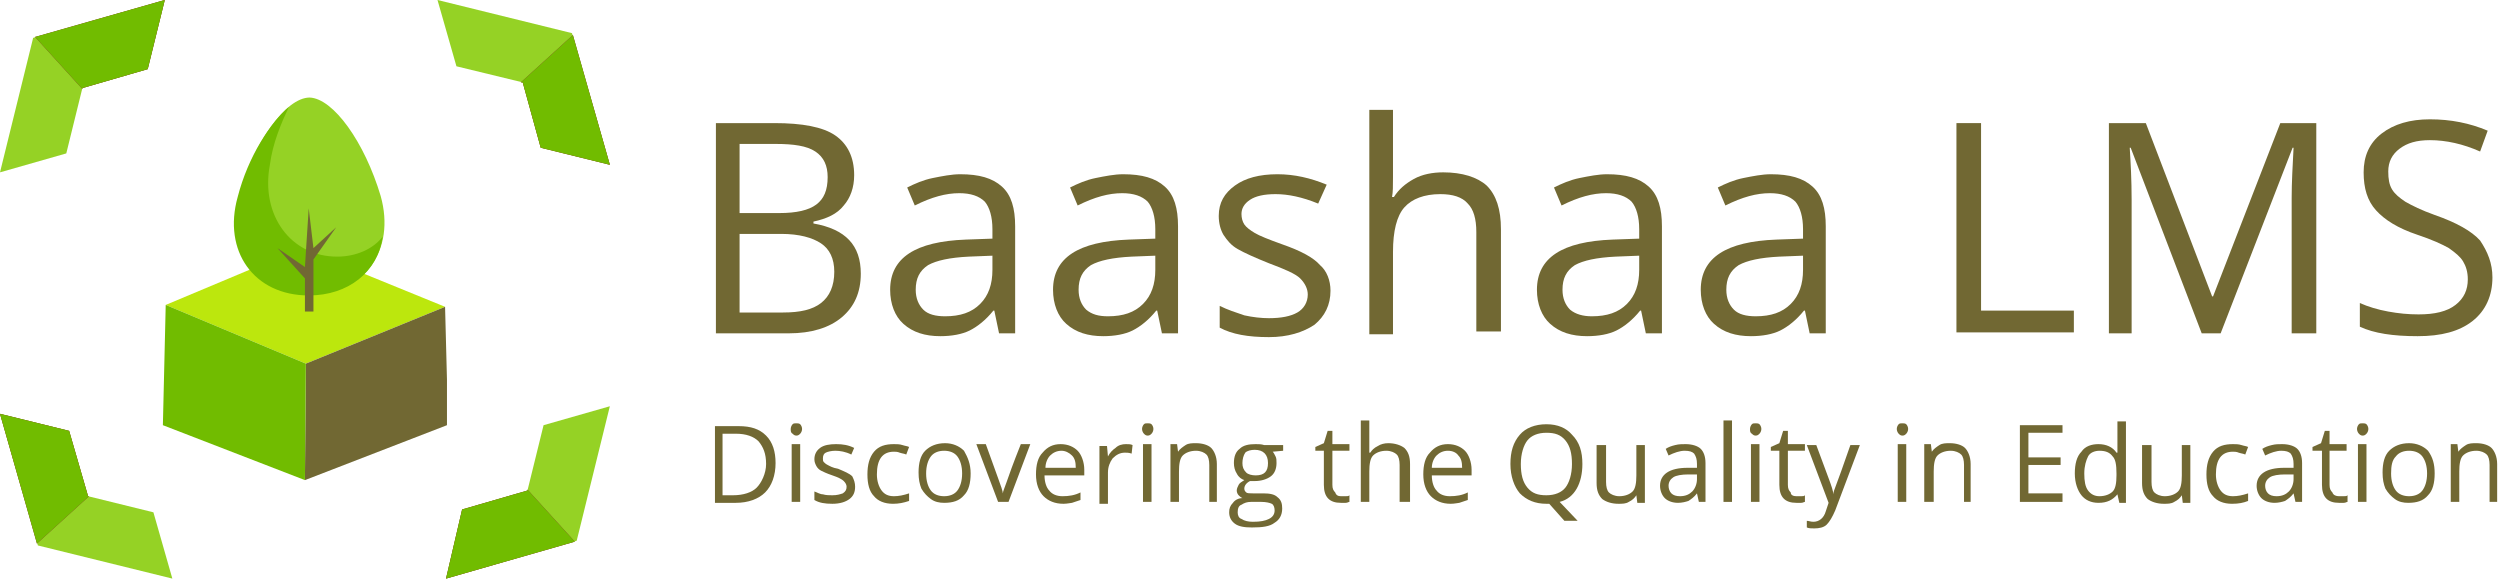 <svg width="264" height="62" viewBox="0 0 264 62" fill="none" xmlns="http://www.w3.org/2000/svg">
<path d="M17.5 32.2L32.3 38.4L47 32.4L31.8 26.2L17.5 32.2Z" fill="#BCE70D"/>
<path d="M47 32.4L47.2 40.1V44.9L32.2 50.7L32.3 38.4L47 32.4Z" fill="#716833"/>
<path d="M17.5 32.2L32.3 38.4L32.2 50.7L17.2 44.9L17.5 32.2Z" fill="#71BC00"/>
<path d="M40.2 20.7C41.8 26.4 38.5 31.1 32.7 31.1C26.9 31.1 23.6 26.5 25.2 20.7C26.8 15 30.2 10.3 32.7 10.3C35.2 10.4 38.5 15 40.2 20.7Z" fill="#95D225"/>
<path d="M35.6 27.1C30.7 27.1 27.5 22.7 28.5 17.4C28.8 15.1 29.7 13 30.5 11.3C28.6 12.9 26.2 16.5 25.1 20.8C23.5 26.5 26.8 31.2 32.6 31.2C36.8 31.2 39.9 28.7 40.4 25C39.4 26.3 37.6 27.1 35.6 27.1Z" fill="#71BC00"/>
<path d="M32.2 32.9H33.1V27.4L35.5 24L33.1 26.2L32.6 22L32.2 28.2L29.3 26.2L32.2 29.4V32.9Z" fill="#716833"/>
<path d="M48.2 7L55.2 8.7L57.1 15.6L64.4 17.4L60.4 3.5L46.2 0L48.2 7Z" fill="#95D225"/>
<path d="M57.1 15.6L55.2 8.7H55L60.5 3.7L64.4 17.4L57.1 15.6Z" fill="#901E3E"/>
<path d="M57.1 15.6L55.2 8.7H55L60.5 3.7L64.4 17.4L57.1 15.6Z" fill="#71BC00"/>
<path d="M7 16.2L8.7 9.3L15.6 7.3L17.4 0L3.5 4L0 18.2L7 16.2Z" fill="#95D225"/>
<path d="M15.6 7.3L8.7 9.3V9.4L3.7 3.9L17.4 0L15.6 7.3Z" fill="#901E3E"/>
<path d="M15.6 7.3L8.7 9.3V9.4L3.7 3.9L17.4 0L15.6 7.3Z" fill="#71BC00"/>
<path d="M57.4 44.9L55.7 51.8L48.8 53.8L47.1 61.1L60.9 57.1L64.4 42.9L57.4 44.9Z" fill="#95D225"/>
<path d="M48.8 53.8L55.7 51.8V51.7L60.7 57.2L47.1 61.1L48.8 53.8Z" fill="#901E3E"/>
<path d="M48.8 53.8L55.7 51.8V51.7L60.7 57.2L47.1 61.1L48.8 53.8Z" fill="#71BC00"/>
<path d="M16.2 54.1L9.3 52.4L7.3 45.5L0 43.7L4 57.6L18.2 61.1L16.2 54.1Z" fill="#95D225"/>
<path d="M7.3 45.5L9.3 52.4H9.4L3.9 57.4L0 43.7L7.3 45.5Z" fill="#901E3E"/>
<path d="M7.3 45.5L9.3 52.4H9.4L3.9 57.4L0 43.7L7.3 45.5Z" fill="#71BC00"/>
<path d="M75.5 13H81.8C84.7 13 86.9 13.4 88.2 14.3C89.5 15.2 90.2 16.6 90.2 18.5C90.2 19.8 89.8 20.9 89.1 21.7C88.4 22.6 87.3 23.1 85.9 23.4V23.6C89.3 24.2 90.9 25.9 90.9 28.9C90.9 30.9 90.2 32.4 88.9 33.5C87.6 34.6 85.7 35.2 83.3 35.2H75.6V13H75.5ZM78.1 22.5H82.3C84.1 22.5 85.4 22.2 86.2 21.6C87 21 87.4 20.1 87.4 18.7C87.4 17.5 87 16.6 86.1 16C85.2 15.4 83.8 15.2 81.9 15.2H78.1V22.5ZM78.1 24.7V33H82.7C84.5 33 85.8 32.7 86.7 32C87.6 31.3 88.1 30.2 88.1 28.7C88.1 27.3 87.6 26.3 86.7 25.7C85.8 25.1 84.4 24.7 82.5 24.7H78.1Z" fill="#716833"/>
<path d="M105.5 35.2L105 32.8H104.9C104.1 33.8 103.2 34.5 102.4 34.9C101.6 35.3 100.5 35.5 99.3 35.5C97.7 35.5 96.4 35.1 95.4 34.2C94.5 33.4 94 32.1 94 30.6C94 27.2 96.7 25.5 102 25.3L104.8 25.2V24.2C104.8 22.9 104.5 21.9 104 21.3C103.4 20.7 102.5 20.4 101.3 20.4C99.9 20.4 98.4 20.8 96.6 21.7L95.8 19.8C96.6 19.4 97.5 19 98.5 18.8C99.5 18.6 100.5 18.4 101.4 18.4C103.4 18.4 104.8 18.8 105.8 19.7C106.8 20.6 107.2 22 107.2 23.9V35.2H105.5ZM99.8 33.4C101.4 33.4 102.6 33 103.5 32.1C104.4 31.2 104.8 30 104.8 28.5V27L102.3 27.1C100.3 27.2 98.9 27.5 98 28C97.1 28.6 96.7 29.4 96.7 30.6C96.7 31.5 97 32.2 97.5 32.7C98 33.2 98.8 33.4 99.8 33.4Z" fill="#716833"/>
<path d="M122.7 35.2L122.2 32.8H122.1C121.3 33.8 120.4 34.5 119.6 34.9C118.8 35.3 117.7 35.5 116.5 35.5C114.9 35.5 113.6 35.1 112.6 34.2C111.7 33.4 111.2 32.1 111.2 30.6C111.2 27.2 113.9 25.5 119.2 25.3L122 25.2V24.2C122 22.9 121.7 21.9 121.2 21.3C120.6 20.7 119.7 20.4 118.5 20.4C117.1 20.4 115.6 20.8 113.8 21.7L113 19.8C113.8 19.4 114.7 19 115.7 18.8C116.7 18.6 117.7 18.4 118.6 18.4C120.6 18.4 122 18.8 123 19.7C124 20.6 124.4 22 124.4 23.9V35.2H122.7ZM117 33.4C118.6 33.4 119.8 33 120.7 32.1C121.6 31.2 122 30 122 28.5V27L119.5 27.1C117.5 27.2 116.1 27.5 115.2 28C114.3 28.6 113.9 29.4 113.9 30.6C113.9 31.5 114.2 32.2 114.7 32.7C115.3 33.2 116 33.4 117 33.4Z" fill="#716833"/>
<path d="M140.5 30.7C140.5 32.2 139.9 33.4 138.8 34.3C137.6 35.1 136 35.6 134 35.6C131.8 35.6 130.1 35.3 128.8 34.6V32.3C129.6 32.7 130.5 33 131.4 33.3C132.3 33.5 133.2 33.6 134 33.6C135.3 33.6 136.3 33.4 137 33C137.7 32.6 138.1 31.9 138.1 31.1C138.1 30.5 137.8 29.9 137.3 29.4C136.8 28.9 135.6 28.4 134 27.8C132.5 27.2 131.4 26.7 130.7 26.3C130 25.9 129.6 25.4 129.2 24.8C128.9 24.3 128.7 23.6 128.7 22.8C128.7 21.4 129.3 20.4 130.4 19.6C131.5 18.8 133 18.4 134.9 18.4C136.7 18.4 138.4 18.8 140.1 19.5L139.2 21.5C137.5 20.8 136 20.5 134.7 20.5C133.5 20.5 132.6 20.7 132 21.1C131.4 21.5 131.1 22 131.1 22.6C131.1 23 131.2 23.4 131.4 23.7C131.6 24 132 24.3 132.5 24.6C133 24.9 134 25.3 135.4 25.8C137.4 26.5 138.7 27.2 139.4 28C140.1 28.6 140.5 29.6 140.5 30.7Z" fill="#716833"/>
<path d="M155.9 35.2V24.5C155.9 23.1 155.6 22.1 155 21.5C154.4 20.8 153.4 20.5 152.1 20.5C150.4 20.5 149.1 21 148.3 21.9C147.5 22.8 147.1 24.4 147.1 26.6V35.3H144.6V11.6H147.1V18.7C147.1 19.6 147.1 20.3 147 20.8H147.2C147.7 20 148.4 19.4 149.3 18.9C150.2 18.4 151.3 18.2 152.4 18.2C154.4 18.2 156 18.7 157 19.6C158 20.6 158.5 22.1 158.5 24.2V35H155.9V35.2Z" fill="#716833"/>
<path d="M173.8 35.2L173.3 32.8H173.2C172.4 33.8 171.5 34.5 170.7 34.9C169.9 35.3 168.8 35.5 167.6 35.5C166 35.5 164.7 35.1 163.7 34.2C162.8 33.4 162.3 32.1 162.3 30.6C162.3 27.2 165 25.5 170.3 25.3L173.1 25.2V24.2C173.1 22.9 172.8 21.9 172.3 21.3C171.7 20.7 170.8 20.4 169.6 20.4C168.2 20.4 166.7 20.8 164.9 21.7L164.1 19.8C164.9 19.4 165.8 19 166.8 18.8C167.8 18.6 168.8 18.4 169.7 18.4C171.7 18.4 173.1 18.8 174.1 19.7C175.1 20.6 175.5 22 175.5 23.9V35.2H173.8ZM168.1 33.4C169.7 33.4 170.9 33 171.8 32.1C172.7 31.2 173.1 30 173.1 28.5V27L170.6 27.1C168.6 27.2 167.2 27.5 166.3 28C165.4 28.6 165 29.4 165 30.6C165 31.5 165.3 32.2 165.8 32.7C166.4 33.2 167.2 33.4 168.1 33.4Z" fill="#716833"/>
<path d="M191.1 35.2L190.6 32.8H190.5C189.7 33.8 188.8 34.5 188 34.9C187.2 35.3 186.1 35.5 184.9 35.5C183.3 35.5 182 35.1 181 34.2C180.1 33.4 179.6 32.1 179.6 30.6C179.6 27.2 182.3 25.5 187.6 25.3L190.4 25.2V24.2C190.4 22.9 190.1 21.9 189.6 21.3C189 20.7 188.1 20.4 186.9 20.4C185.5 20.4 184 20.8 182.2 21.7L181.4 19.8C182.2 19.4 183.1 19 184.1 18.8C185.1 18.6 186.1 18.4 187 18.4C189 18.4 190.4 18.8 191.4 19.7C192.4 20.6 192.8 22 192.8 23.9V35.2H191.1ZM185.4 33.4C187 33.4 188.2 33 189.1 32.1C190 31.2 190.4 30 190.4 28.5V27L187.9 27.1C185.9 27.2 184.5 27.5 183.6 28C182.7 28.6 182.3 29.4 182.3 30.6C182.3 31.5 182.6 32.2 183.1 32.7C183.6 33.2 184.4 33.4 185.4 33.4Z" fill="#716833"/>
<path d="M206.6 35.2V13H209.2V32.8H219V35.1H206.6V35.2Z" fill="#716833"/>
<path d="M232.5 35.2L225 15.6H224.9C225 17.2 225.1 19 225.1 21.1V35.2H222.7V13H226.6L233.6 31.3H233.7L240.8 13H244.6V35.2H242V20.9C242 19.3 242.1 17.5 242.2 15.6H242.1L234.5 35.2H232.5Z" fill="#716833"/>
<path d="M263.2 29.3C263.2 31.2 262.5 32.8 261.1 33.9C259.7 35 257.8 35.5 255.3 35.5C252.7 35.5 250.7 35.2 249.2 34.5V32C250.1 32.4 251.1 32.7 252.2 32.9C253.3 33.1 254.3 33.2 255.4 33.2C257.1 33.2 258.4 32.9 259.3 32.2C260.2 31.5 260.6 30.6 260.6 29.5C260.6 28.7 260.4 28.1 260.1 27.6C259.8 27.1 259.3 26.7 258.6 26.2C257.9 25.8 256.8 25.3 255.3 24.8C253.2 24.1 251.8 23.2 250.9 22.2C250 21.2 249.6 19.9 249.6 18.2C249.6 16.5 250.2 15.1 251.5 14.1C252.8 13.1 254.5 12.6 256.6 12.6C258.8 12.6 260.8 13 262.7 13.8L261.9 16C260.1 15.2 258.3 14.8 256.6 14.8C255.2 14.8 254.2 15.1 253.4 15.7C252.6 16.3 252.2 17.1 252.2 18.1C252.2 18.9 252.3 19.5 252.6 20C252.9 20.5 253.4 20.9 254 21.3C254.7 21.7 255.7 22.2 257.1 22.7C259.4 23.5 261 24.4 261.9 25.4C262.7 26.6 263.2 27.8 263.2 29.3Z" fill="#716833"/>
<path d="M81.9 48.9C81.9 50.2 81.5 51.3 80.8 52C80.1 52.7 79 53.1 77.7 53.1H75.5V45H78C79.3 45 80.2 45.3 80.9 46C81.6 46.7 81.9 47.7 81.9 48.9ZM80.9 49C80.9 47.9 80.6 47.2 80.1 46.6C79.6 46.1 78.8 45.8 77.7 45.8H76.3V52.3H77.4C78.5 52.3 79.4 52 79.9 51.5C80.4 51 80.9 50 80.9 49Z" fill="#716833"/>
<path d="M83.5 45.3C83.5 45.1 83.6 44.9 83.7 44.8C83.8 44.7 83.9 44.7 84.1 44.7C84.2 44.7 84.4 44.7 84.5 44.8C84.6 44.9 84.7 45.1 84.7 45.3C84.7 45.5 84.6 45.7 84.5 45.8C84.4 45.9 84.3 46 84.1 46C83.9 46 83.8 45.9 83.7 45.8C83.5 45.7 83.5 45.5 83.5 45.3ZM84.5 53H83.6V46.9H84.5V53Z" fill="#716833"/>
<path d="M90.3 51.4C90.3 52 90.1 52.4 89.7 52.7C89.3 53 88.7 53.2 87.9 53.2C87.1 53.2 86.5 53.1 86 52.8V51.9C86.3 52 86.6 52.2 86.9 52.2C87.2 52.3 87.6 52.3 87.9 52.3C88.4 52.3 88.7 52.2 89 52.1C89.3 51.9 89.4 51.7 89.4 51.4C89.4 51.2 89.3 51 89.1 50.8C88.9 50.6 88.5 50.4 87.9 50.2C87.3 50 86.9 49.8 86.7 49.7C86.5 49.6 86.3 49.4 86.2 49.2C86.1 49 86 48.8 86 48.5C86 48 86.2 47.6 86.6 47.3C87 47 87.6 46.9 88.3 46.9C89 46.9 89.6 47 90.2 47.3L89.9 48C89.3 47.7 88.7 47.6 88.2 47.6C87.8 47.6 87.4 47.7 87.2 47.8C87 47.9 86.9 48.1 86.9 48.4C86.9 48.6 86.9 48.7 87 48.8C87.1 48.9 87.2 49 87.4 49.1C87.6 49.2 87.9 49.4 88.5 49.5C89.2 49.8 89.7 50 90 50.3C90.2 50.7 90.3 51 90.3 51.4Z" fill="#716833"/>
<path d="M94.3 53.2C93.4 53.2 92.7 52.9 92.3 52.4C91.8 51.9 91.6 51.1 91.6 50.1C91.6 49.1 91.8 48.3 92.3 47.7C92.8 47.1 93.5 46.9 94.4 46.9C94.7 46.9 95 46.9 95.3 47C95.6 47.1 95.8 47.1 96 47.2L95.7 48C95.5 47.9 95.3 47.9 95 47.8C94.8 47.7 94.5 47.7 94.4 47.7C93.2 47.7 92.6 48.5 92.6 50.1C92.6 50.8 92.8 51.4 93.1 51.8C93.4 52.2 93.8 52.4 94.4 52.4C94.9 52.4 95.4 52.3 96 52.1V52.9C95.4 53.1 94.9 53.2 94.3 53.2Z" fill="#716833"/>
<path d="M102.5 50C102.5 51 102.3 51.8 101.8 52.3C101.3 52.9 100.6 53.1 99.7 53.1C99.2 53.1 98.7 53 98.3 52.7C97.9 52.4 97.6 52.1 97.3 51.6C97.1 51.1 97 50.6 97 49.9C97 48.9 97.2 48.1 97.7 47.6C98.2 47.1 98.9 46.8 99.8 46.8C100.6 46.8 101.3 47.1 101.8 47.6C102.2 48.3 102.5 49 102.5 50ZM97.8 50C97.8 50.8 98 51.4 98.3 51.8C98.6 52.2 99.1 52.4 99.7 52.4C100.3 52.4 100.8 52.2 101.1 51.8C101.4 51.4 101.6 50.8 101.6 50C101.6 49.2 101.4 48.6 101.1 48.2C100.8 47.8 100.3 47.6 99.7 47.6C99.1 47.6 98.6 47.8 98.3 48.2C98 48.6 97.8 49.2 97.8 50Z" fill="#716833"/>
<path d="M105.4 53L103.1 46.9H104.1L105.4 50.5C105.7 51.3 105.9 51.9 105.9 52.1C105.9 51.9 106.1 51.5 106.3 50.9C106.5 50.3 107 48.9 107.8 46.9H108.8L106.5 53H105.4Z" fill="#716833"/>
<path d="M112.3 53.2C111.4 53.2 110.7 52.9 110.2 52.4C109.7 51.9 109.4 51.1 109.4 50.1C109.4 49.1 109.6 48.3 110.1 47.8C110.6 47.2 111.2 46.9 112 46.9C112.8 46.9 113.4 47.2 113.8 47.6C114.2 48 114.5 48.8 114.5 49.6V50.2H110.3C110.3 50.9 110.5 51.5 110.8 51.8C111.1 52.2 111.6 52.4 112.2 52.4C112.9 52.4 113.5 52.3 114.1 52V52.8C113.8 52.9 113.5 53 113.2 53.1C113.1 53.1 112.7 53.2 112.3 53.2ZM112.1 47.6C111.6 47.6 111.2 47.8 110.9 48.1C110.6 48.4 110.4 48.9 110.4 49.4H113.6C113.6 48.8 113.5 48.4 113.2 48.1C112.9 47.8 112.5 47.6 112.1 47.6Z" fill="#716833"/>
<path d="M118.9 46.9C119.2 46.9 119.4 46.9 119.6 47L119.5 47.9C119.2 47.8 119 47.8 118.8 47.8C118.3 47.8 117.9 48 117.5 48.4C117.2 48.8 117 49.3 117 49.9V53.2H116.1V47.1H116.9L117 48.2C117.2 47.8 117.5 47.5 117.8 47.3C118.1 47 118.5 46.9 118.9 46.9Z" fill="#716833"/>
<path d="M120.6 45.3C120.6 45.1 120.7 44.9 120.8 44.8C120.9 44.7 121 44.7 121.2 44.7C121.3 44.7 121.5 44.7 121.6 44.8C121.7 44.9 121.8 45.1 121.8 45.3C121.8 45.5 121.7 45.7 121.6 45.8C121.5 45.9 121.4 46 121.2 46C121 46 120.9 45.9 120.8 45.8C120.7 45.7 120.6 45.5 120.6 45.3ZM121.6 53H120.7V46.9H121.6V53Z" fill="#716833"/>
<path d="M127.7 53V49.1C127.7 48.6 127.6 48.2 127.4 48C127.2 47.8 126.8 47.6 126.3 47.6C125.7 47.6 125.2 47.8 124.9 48.1C124.6 48.4 124.5 49 124.5 49.8V53H123.6V46.9H124.3L124.4 47.7C124.6 47.4 124.9 47.2 125.2 47C125.5 46.8 125.9 46.8 126.3 46.8C127 46.8 127.6 47 127.9 47.3C128.2 47.6 128.5 48.2 128.5 49V53H127.7Z" fill="#716833"/>
<path d="M135.5 47V47.6L134.4 47.7C134.5 47.8 134.6 48 134.7 48.2C134.8 48.4 134.8 48.6 134.8 48.9C134.8 49.5 134.6 50 134.2 50.3C133.8 50.6 133.2 50.8 132.5 50.8C132.3 50.8 132.1 50.8 132 50.8C131.6 51 131.4 51.3 131.4 51.6C131.4 51.8 131.5 51.9 131.6 52C131.7 52.1 132 52.1 132.3 52.1H133.4C134.1 52.1 134.6 52.2 134.9 52.5C135.3 52.8 135.4 53.2 135.4 53.7C135.4 54.4 135.1 54.9 134.6 55.2C134.1 55.6 133.3 55.7 132.2 55.7C131.4 55.7 130.8 55.6 130.4 55.3C130 55 129.8 54.6 129.8 54.1C129.8 53.7 129.9 53.4 130.2 53.1C130.4 52.8 130.8 52.6 131.2 52.6C131 52.5 130.9 52.4 130.8 52.3C130.7 52.2 130.6 52 130.6 51.8C130.6 51.6 130.7 51.4 130.8 51.2C130.9 51 131.1 50.9 131.4 50.7C131.1 50.6 130.8 50.4 130.6 50C130.4 49.7 130.3 49.3 130.3 48.9C130.3 48.2 130.5 47.7 130.9 47.4C131.3 47 131.9 46.9 132.6 46.9C132.9 46.9 133.2 46.9 133.5 47H135.5ZM130.7 54.1C130.7 54.4 130.8 54.7 131.1 54.8C131.4 55 131.8 55.1 132.3 55.1C133.1 55.1 133.6 55 134 54.8C134.4 54.6 134.6 54.3 134.6 53.9C134.6 53.6 134.5 53.3 134.3 53.2C134.1 53.1 133.7 53 133.2 53H132.1C131.7 53 131.4 53.1 131.1 53.3C130.8 53.4 130.7 53.7 130.7 54.1ZM131.2 48.9C131.2 49.3 131.3 49.6 131.6 49.9C131.8 50.1 132.2 50.2 132.6 50.2C133.5 50.2 133.9 49.8 133.9 48.9C133.9 48 133.4 47.5 132.5 47.5C132.1 47.5 131.7 47.6 131.5 47.8C131.3 48.1 131.2 48.5 131.2 48.9Z" fill="#716833"/>
<path d="M141.6 52.4C141.8 52.4 141.9 52.4 142.1 52.4C142.3 52.4 142.4 52.4 142.5 52.3V53C142.4 53 142.3 53.1 142.1 53.1C141.9 53.1 141.7 53.1 141.6 53.1C140.4 53.1 139.8 52.5 139.8 51.2V47.6H138.9V47.2L139.8 46.8L140.2 45.5H140.7V46.9H142.5V47.6H140.7V51.2C140.7 51.6 140.8 51.8 141 52C141.1 52.3 141.3 52.4 141.6 52.4Z" fill="#716833"/>
<path d="M147.8 53V49.1C147.8 48.6 147.7 48.2 147.5 48C147.3 47.8 146.9 47.6 146.4 47.6C145.8 47.6 145.3 47.8 145 48.1C144.7 48.4 144.6 49 144.6 49.8V53H143.7V44.4H144.6V47C144.6 47.3 144.6 47.6 144.6 47.8H144.7C144.9 47.5 145.1 47.3 145.5 47.1C145.8 46.9 146.2 46.8 146.6 46.8C147.3 46.8 147.9 47 148.3 47.3C148.7 47.7 148.9 48.2 148.9 49V53H147.8Z" fill="#716833"/>
<path d="M153.2 53.2C152.3 53.2 151.6 52.9 151.1 52.4C150.6 51.9 150.3 51.1 150.3 50.1C150.3 49.1 150.5 48.3 151 47.8C151.5 47.2 152.1 46.9 152.9 46.9C153.7 46.9 154.3 47.2 154.7 47.6C155.1 48 155.4 48.8 155.4 49.6V50.2H151.2C151.2 50.9 151.4 51.5 151.7 51.8C152 52.2 152.5 52.4 153.1 52.4C153.8 52.4 154.4 52.3 155 52V52.8C154.7 52.9 154.4 53 154.1 53.1C154 53.1 153.6 53.2 153.2 53.2ZM152.9 47.6C152.4 47.6 152 47.8 151.7 48.1C151.4 48.4 151.2 48.9 151.2 49.4H154.4C154.4 48.8 154.3 48.4 154 48.1C153.8 47.8 153.4 47.6 152.9 47.6Z" fill="#716833"/>
<path d="M167.1 49C167.1 50 166.9 50.9 166.5 51.6C166.1 52.3 165.5 52.8 164.7 53L166.6 55H165.2L163.6 53.2H163.3C162.1 53.2 161.2 52.8 160.5 52.1C159.9 51.4 159.5 50.3 159.5 49C159.5 47.7 159.8 46.7 160.5 45.9C161.1 45.2 162.1 44.8 163.3 44.8C164.5 44.8 165.4 45.2 166 45.9C166.8 46.7 167.1 47.7 167.1 49ZM160.6 49C160.6 50.1 160.8 50.9 161.3 51.5C161.8 52.1 162.4 52.3 163.3 52.3C164.2 52.3 164.9 52 165.3 51.5C165.7 51 166 50.1 166 49C166 47.9 165.8 47.1 165.3 46.5C164.8 45.9 164.2 45.7 163.3 45.7C162.4 45.7 161.7 46 161.3 46.5C160.9 47 160.6 47.9 160.6 49Z" fill="#716833"/>
<path d="M169.6 47V50.9C169.6 51.4 169.7 51.8 169.9 52C170.1 52.2 170.5 52.4 171 52.4C171.6 52.4 172.1 52.2 172.4 51.9C172.7 51.6 172.8 51 172.8 50.2V47H173.7V53.1H172.9L172.8 52.3C172.6 52.6 172.4 52.8 172 53C171.7 53.2 171.3 53.2 170.9 53.2C170.2 53.2 169.6 53 169.2 52.7C168.8 52.3 168.6 51.8 168.6 51V47H169.6Z" fill="#716833"/>
<path d="M179.4 53L179.2 52.1C178.9 52.5 178.6 52.7 178.3 52.9C178 53 177.6 53.1 177.2 53.1C176.6 53.1 176.1 52.9 175.8 52.6C175.5 52.3 175.3 51.8 175.3 51.3C175.3 50.1 176.3 49.4 178.2 49.4H179.2V49C179.2 48.5 179.1 48.2 178.9 47.9C178.7 47.7 178.4 47.6 177.9 47.6C177.4 47.6 176.8 47.8 176.2 48.1L175.9 47.4C176.2 47.2 176.5 47.1 176.9 47C177.3 46.9 177.6 46.9 178 46.9C178.7 46.9 179.3 47.1 179.6 47.4C179.9 47.7 180.1 48.2 180.1 48.9V53H179.4ZM177.4 52.4C178 52.4 178.4 52.2 178.7 51.9C179 51.6 179.2 51.1 179.2 50.6V50.1H178.3C177.6 50.1 177 50.2 176.7 50.4C176.4 50.6 176.2 50.9 176.2 51.3C176.2 51.6 176.3 51.9 176.5 52.1C176.7 52.3 177 52.4 177.4 52.4Z" fill="#716833"/>
<path d="M182.9 53H182V44.4H182.9V53Z" fill="#716833"/>
<path d="M184.8 45.3C184.8 45.1 184.9 44.9 185 44.8C185.1 44.7 185.2 44.7 185.4 44.7C185.5 44.7 185.7 44.7 185.8 44.8C185.9 44.9 186 45.1 186 45.3C186 45.5 185.9 45.7 185.8 45.8C185.7 45.9 185.6 46 185.4 46C185.2 46 185.1 45.9 185 45.8C184.8 45.7 184.8 45.5 184.8 45.3ZM185.8 53H184.9V46.9H185.8V53Z" fill="#716833"/>
<path d="M189.7 52.4C189.9 52.4 190 52.4 190.2 52.4C190.4 52.4 190.5 52.4 190.6 52.3V53C190.5 53 190.4 53.1 190.2 53.1C190 53.1 189.8 53.1 189.7 53.1C188.5 53.1 187.9 52.5 187.9 51.2V47.6H187V47.2L187.9 46.8L188.3 45.5H188.8V46.9H190.6V47.6H188.8V51.2C188.8 51.6 188.9 51.8 189.1 52C189.1 52.3 189.4 52.4 189.7 52.4Z" fill="#716833"/>
<path d="M190.8 47H191.8L193.1 50.5C193.4 51.3 193.6 51.9 193.6 52.2C193.6 52 193.7 51.7 193.9 51.2C194.1 50.7 194.6 49.3 195.4 47H196.4L193.8 53.9C193.5 54.6 193.2 55.1 192.9 55.4C192.6 55.7 192.1 55.8 191.6 55.8C191.3 55.8 191 55.8 190.8 55.7V55C191 55 191.2 55.1 191.5 55.1C192.1 55.1 192.6 54.7 192.8 54L193.1 53.1L190.8 47Z" fill="#716833"/>
<path d="M200.3 45.3C200.3 45.1 200.4 44.9 200.5 44.8C200.6 44.7 200.7 44.7 200.9 44.7C201 44.7 201.2 44.7 201.3 44.8C201.4 44.9 201.5 45.1 201.5 45.3C201.5 45.5 201.4 45.7 201.3 45.8C201.2 45.9 201.1 46 200.9 46C200.7 46 200.6 45.9 200.5 45.8C200.4 45.7 200.3 45.5 200.3 45.3ZM201.3 53H200.4V46.9H201.3V53Z" fill="#716833"/>
<path d="M207.4 53V49.1C207.4 48.6 207.3 48.2 207.1 48C206.9 47.8 206.5 47.6 206 47.6C205.4 47.6 204.9 47.8 204.6 48.1C204.3 48.4 204.2 49 204.2 49.8V53H203.2V46.9H203.9L204 47.7C204.2 47.4 204.5 47.2 204.8 47C205.1 46.8 205.5 46.8 205.9 46.8C206.6 46.8 207.2 47 207.5 47.3C207.8 47.6 208.1 48.2 208.1 49V53H207.4Z" fill="#716833"/>
<path d="M217.8 53H213.3V44.9H217.8V45.7H214.2V48.3H217.6V49.1H214.2V52.1H217.8V53Z" fill="#716833"/>
<path d="M223.6 52.2C223.1 52.8 222.5 53.1 221.6 53.1C220.8 53.1 220.2 52.8 219.8 52.3C219.4 51.8 219.1 51 219.1 50C219.1 49 219.3 48.2 219.8 47.7C220.2 47.1 220.9 46.9 221.6 46.9C222.4 46.9 223.1 47.2 223.5 47.8H223.6V47.4V47V44.5H224.5V53.1H223.8L223.6 52.2ZM221.7 52.4C222.3 52.4 222.8 52.2 223.1 51.9C223.4 51.6 223.5 51 223.5 50.2V50C223.5 49.1 223.4 48.5 223.1 48.2C222.8 47.8 222.4 47.6 221.7 47.6C221.2 47.6 220.7 47.8 220.5 48.2C220.3 48.6 220.1 49.2 220.1 50C220.1 50.8 220.2 51.4 220.5 51.8C220.8 52.2 221.2 52.4 221.7 52.4Z" fill="#716833"/>
<path d="M227.2 47V50.9C227.2 51.4 227.3 51.8 227.5 52C227.7 52.2 228.1 52.4 228.6 52.4C229.2 52.4 229.7 52.2 230 51.9C230.3 51.6 230.4 51 230.4 50.2V47H231.3V53.1H230.5L230.4 52.3C230.2 52.6 230 52.8 229.6 53C229.3 53.2 228.9 53.2 228.5 53.2C227.8 53.2 227.2 53 226.8 52.7C226.4 52.3 226.2 51.8 226.2 51V47H227.2Z" fill="#716833"/>
<path d="M235.7 53.2C234.8 53.2 234.1 52.9 233.7 52.4C233.2 51.9 233 51.1 233 50.1C233 49.1 233.2 48.3 233.7 47.7C234.2 47.1 234.9 46.9 235.8 46.9C236.1 46.9 236.4 46.9 236.7 47C237 47.1 237.2 47.1 237.4 47.2L237.1 48C236.9 47.9 236.7 47.9 236.4 47.8C236.2 47.7 235.9 47.7 235.8 47.7C234.6 47.7 234 48.5 234 50.1C234 50.8 234.2 51.4 234.5 51.8C234.8 52.2 235.2 52.4 235.8 52.4C236.3 52.4 236.8 52.3 237.4 52.1V52.9C236.9 53.1 236.4 53.2 235.7 53.2Z" fill="#716833"/>
<path d="M242.4 53L242.2 52.1C241.9 52.5 241.6 52.7 241.3 52.9C241 53 240.6 53.1 240.2 53.1C239.6 53.1 239.1 52.9 238.8 52.6C238.5 52.3 238.3 51.8 238.3 51.3C238.3 50.1 239.3 49.4 241.2 49.4H242.2V49C242.2 48.5 242.1 48.2 241.9 47.9C241.7 47.7 241.4 47.6 240.9 47.6C240.4 47.6 239.8 47.8 239.2 48.1L238.9 47.4C239.2 47.2 239.5 47.1 239.9 47C240.3 46.9 240.6 46.9 241 46.9C241.7 46.9 242.3 47.1 242.6 47.4C242.9 47.7 243.1 48.2 243.1 48.9V53H242.4ZM240.4 52.4C241 52.4 241.4 52.2 241.7 51.9C242 51.6 242.2 51.1 242.2 50.6V50.1H241.3C240.6 50.1 240 50.2 239.7 50.4C239.4 50.6 239.2 50.9 239.2 51.3C239.2 51.6 239.3 51.9 239.5 52.1C239.7 52.3 240 52.4 240.4 52.4Z" fill="#716833"/>
<path d="M247 52.4C247.2 52.4 247.3 52.4 247.5 52.4C247.7 52.4 247.8 52.4 247.9 52.3V53C247.8 53 247.7 53.1 247.5 53.1C247.3 53.1 247.1 53.1 247 53.1C245.8 53.1 245.2 52.5 245.2 51.2V47.6H244.2V47.2L245.1 46.8L245.5 45.5H246V46.9H247.8V47.6H246V51.2C246 51.6 246.1 51.8 246.3 52C246.4 52.3 246.7 52.4 247 52.4Z" fill="#716833"/>
<path d="M248.9 45.3C248.9 45.1 249 44.9 249.1 44.8C249.2 44.7 249.3 44.7 249.5 44.7C249.6 44.7 249.8 44.7 249.9 44.8C250 44.9 250.1 45.1 250.1 45.3C250.1 45.5 250 45.7 249.9 45.8C249.8 45.9 249.7 46 249.5 46C249.3 46 249.2 45.9 249.1 45.8C249 45.7 248.9 45.5 248.9 45.3ZM249.9 53H249V46.9H249.9V53Z" fill="#716833"/>
<path d="M257.1 50C257.1 51 256.9 51.8 256.4 52.3C255.9 52.9 255.2 53.1 254.3 53.1C253.8 53.1 253.3 53 252.9 52.7C252.5 52.4 252.2 52.1 251.9 51.6C251.7 51.1 251.6 50.6 251.6 49.9C251.6 48.9 251.8 48.1 252.3 47.6C252.8 47.1 253.5 46.8 254.4 46.8C255.2 46.8 255.9 47.1 256.4 47.6C256.9 48.3 257.1 49 257.1 50ZM252.5 50C252.5 50.8 252.7 51.4 253 51.8C253.3 52.2 253.8 52.4 254.4 52.4C255 52.4 255.5 52.2 255.8 51.8C256.1 51.4 256.3 50.8 256.3 50C256.3 49.2 256.1 48.6 255.8 48.2C255.5 47.8 255 47.6 254.4 47.6C253.8 47.6 253.3 47.8 253 48.2C252.6 48.6 252.5 49.2 252.5 50Z" fill="#716833"/>
<path d="M262.9 53V49.1C262.9 48.6 262.8 48.2 262.6 48C262.4 47.8 262 47.6 261.5 47.6C260.9 47.6 260.4 47.8 260.1 48.1C259.8 48.4 259.7 49 259.7 49.8V53H258.8V46.9H259.5L259.6 47.7C259.8 47.4 260.1 47.2 260.4 47C260.7 46.8 261.1 46.8 261.5 46.8C262.2 46.8 262.8 47 263.1 47.3C263.4 47.6 263.7 48.2 263.7 49V53H262.9Z" fill="#716833"/>
</svg>

